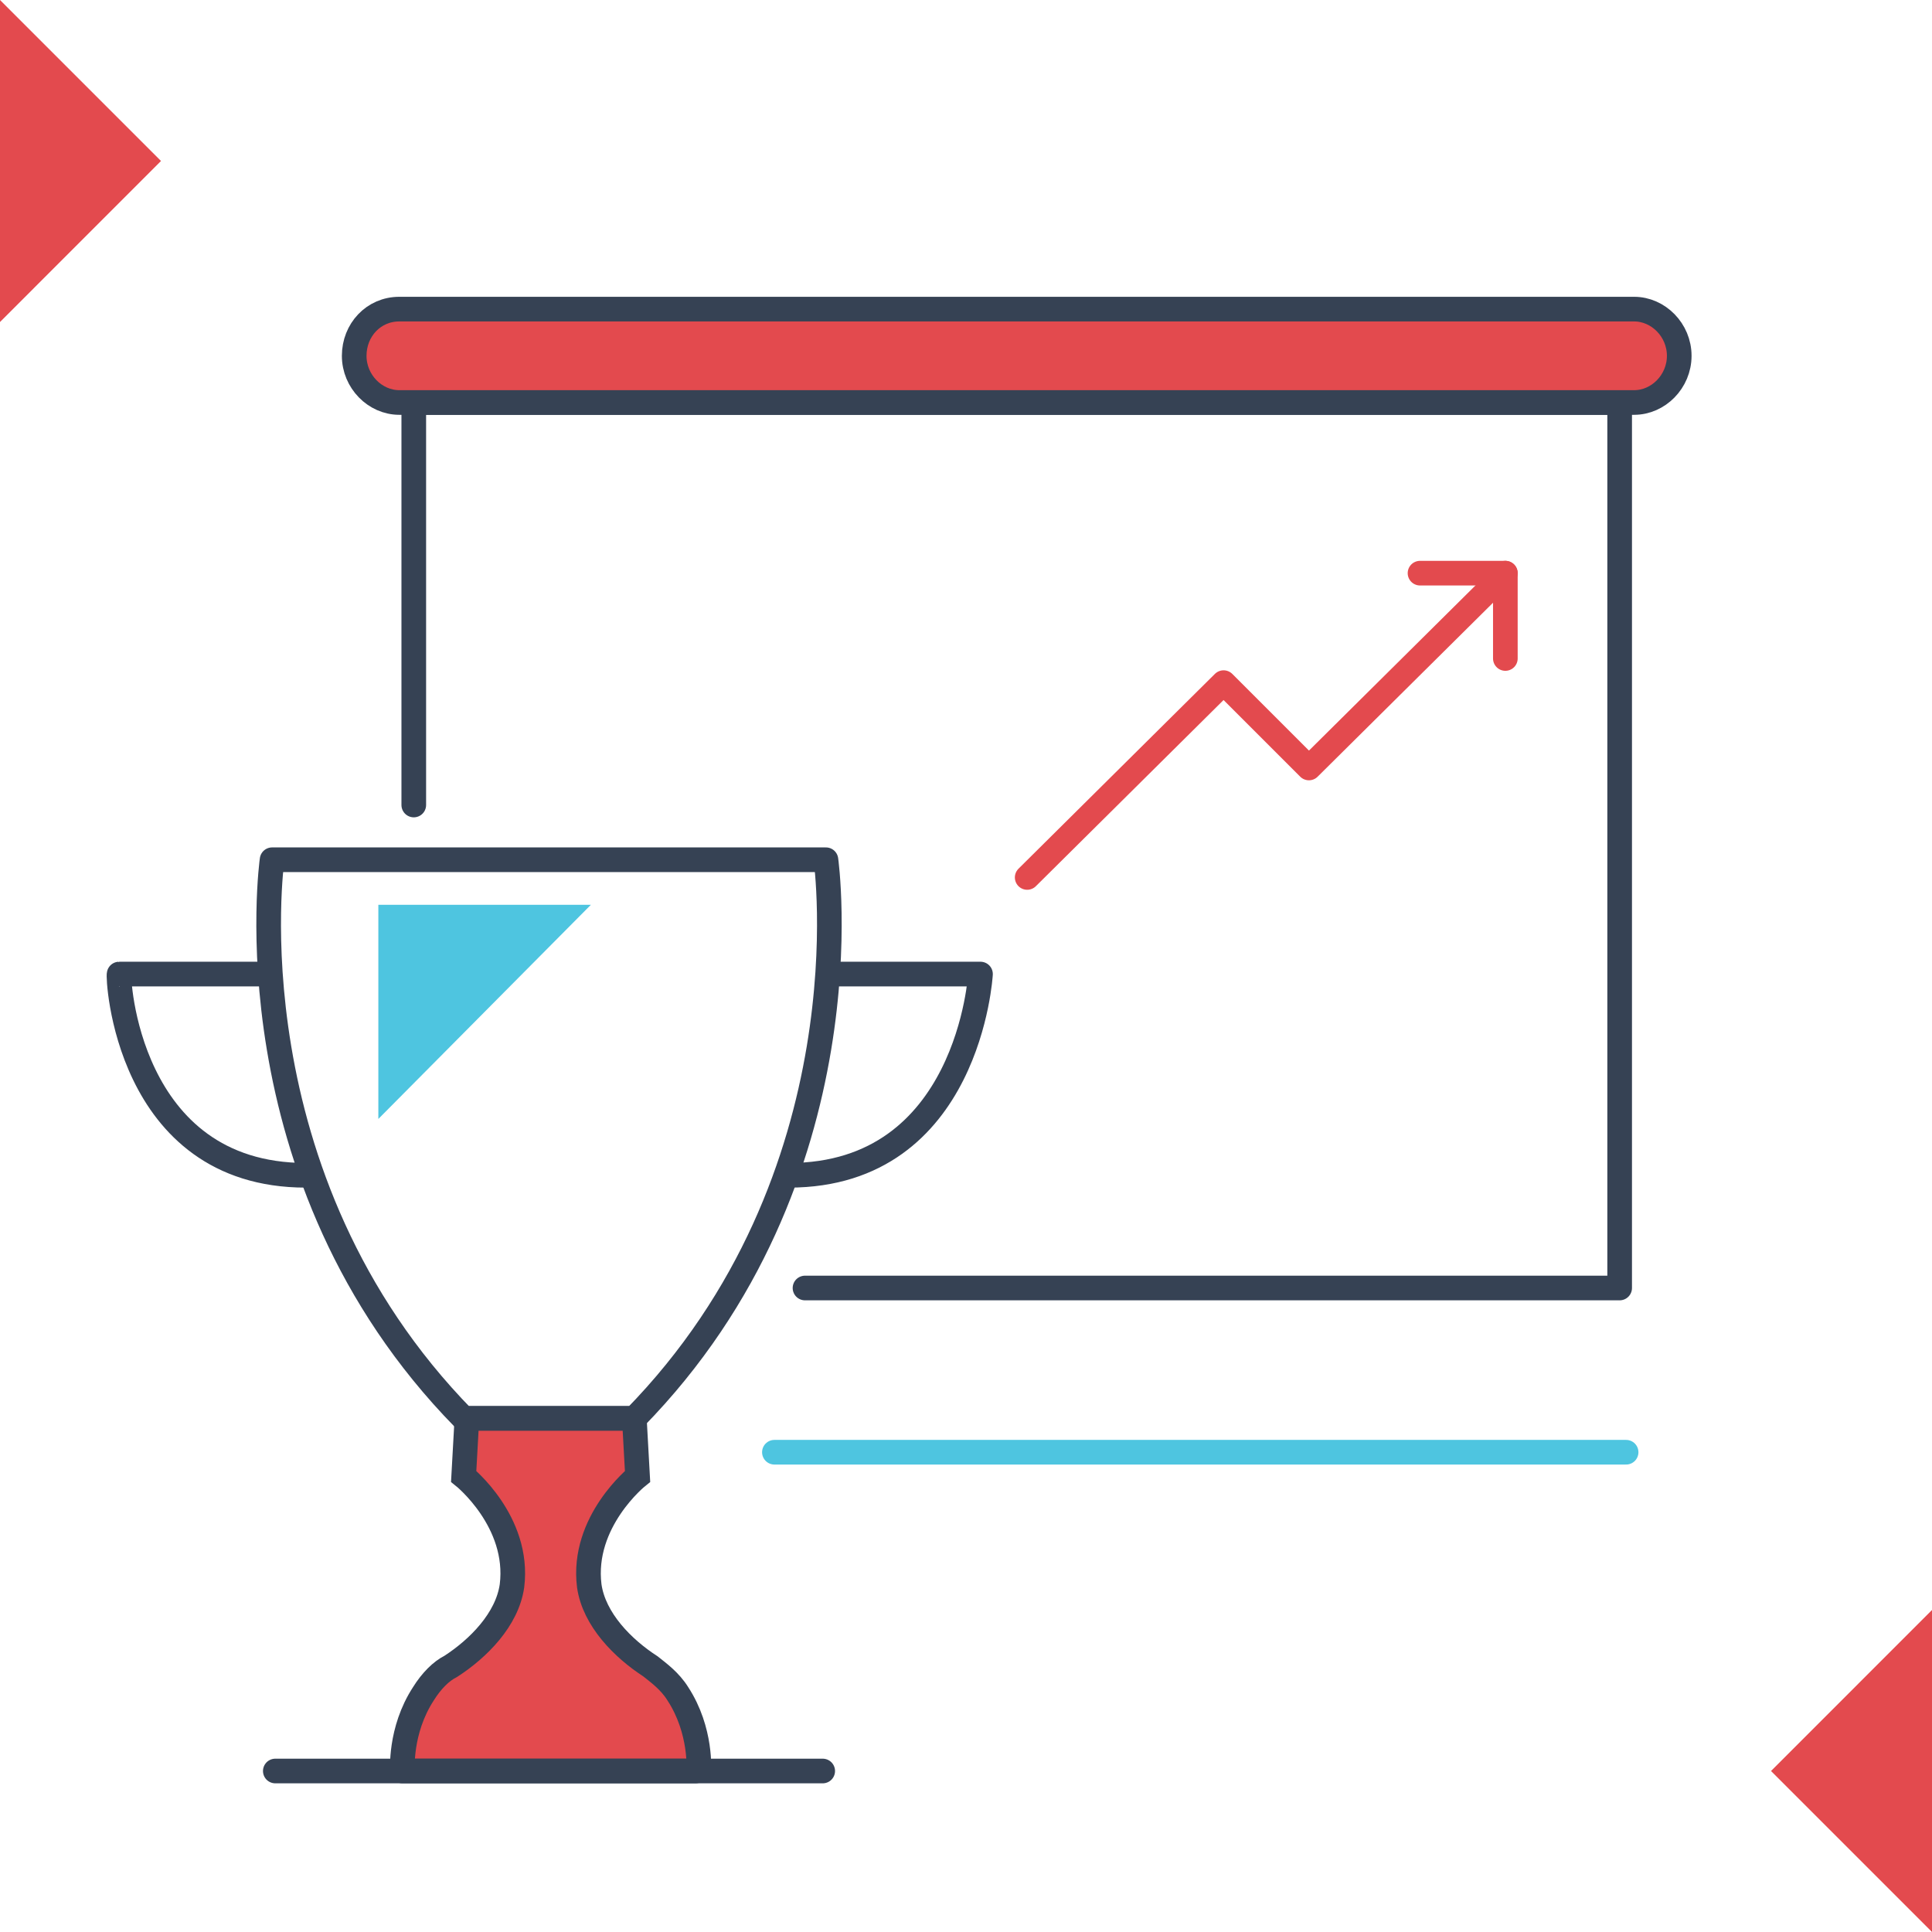 <svg width="160" height="160" fill="none" xmlns="http://www.w3.org/2000/svg"><path d="M0 0l13.333 13.333L0 26.667V0zm160 133.333l-13.333 13.334L160 160v-26.667z" fill="#E34A4E"/><path d="M34.267 66.667V33.333h99.866v73.334H66.667" stroke="#364254" stroke-width="2.041" stroke-miterlimit="10" stroke-linecap="round" stroke-linejoin="round"/><path d="M135.333 33.333H33.067c-2 0-3.734-1.733-3.734-3.866 0-2.134 1.6-3.867 3.734-3.867h102.266c2 0 3.734 1.733 3.734 3.867 0 2.133-1.734 3.866-3.734 3.866z" fill="#E34A4E" stroke="#364254" stroke-width="2.041" stroke-miterlimit="10"/><path d="M85.067 72.667l16.266-16.134L108.4 63.6l16.267-16.133" stroke="#E34A4E" stroke-width="2.041" stroke-miterlimit="10" stroke-linecap="round" stroke-linejoin="round"/><path d="M117.6 47.467h7.067v7.066" stroke="#E34A4E" stroke-width="2.041" stroke-miterlimit="10" stroke-linecap="round" stroke-linejoin="round"/><path d="M68.4 71.2H22.533S18.8 97.467 38.4 117.467h14.133C72.133 97.467 68.4 71.2 68.4 71.2z" stroke="#364254" stroke-width="2.041" stroke-miterlimit="10" stroke-linecap="round" stroke-linejoin="round"/><path d="M69.2 80.667h12s-.933 16.666-15.867 16.666M21.867 80.667h-12c-.134 0 .533 16.666 15.466 16.666" stroke="#364254" stroke-width="2.041" stroke-miterlimit="10" stroke-linecap="round" stroke-linejoin="round"/><path d="M33.333 146.667s-.266-3.334 1.734-6.4c.666-1.067 1.466-1.867 2.266-2.267 2.267-1.467 4.667-3.867 5.067-6.667.667-5.333-4-9.066-4-9.066l.267-4.8h13.866l.267 4.8s-4.667 3.733-4 9.066c.4 2.8 2.8 5.2 5.067 6.667.666.533 1.6 1.2 2.266 2.267 2 3.066 1.734 6.4 1.734 6.4" fill="#E34A4E"/><path d="M33.333 146.667s-.266-3.334 1.734-6.4c.666-1.067 1.466-1.867 2.266-2.267 2.267-1.467 4.667-3.867 5.067-6.667.667-5.333-4-9.066-4-9.066l.267-4.8h13.866l.267 4.8s-4.667 3.733-4 9.066c.4 2.8 2.8 5.2 5.067 6.667.666.533 1.6 1.2 2.266 2.267 2 3.066 1.734 6.4 1.734 6.4" stroke="#364254" stroke-width="2.041" stroke-miterlimit="10"/><path d="M22.8 146.667h45.333" stroke="#364254" stroke-width="2.041" stroke-miterlimit="10" stroke-linecap="round" stroke-linejoin="round"/><path d="M31.333 92.667V74.933h17.6l-17.6 17.734z" fill="#4EC5E0"/><path d="M64.133 120.267h70.534" stroke="#4EC5E0" stroke-width="2.041" stroke-miterlimit="10" stroke-linecap="round" stroke-linejoin="round"/><path d="M33.333 146.667H57.6" stroke="#364254" stroke-width="2.041" stroke-miterlimit="10" stroke-linecap="round" stroke-linejoin="round"/></svg>
